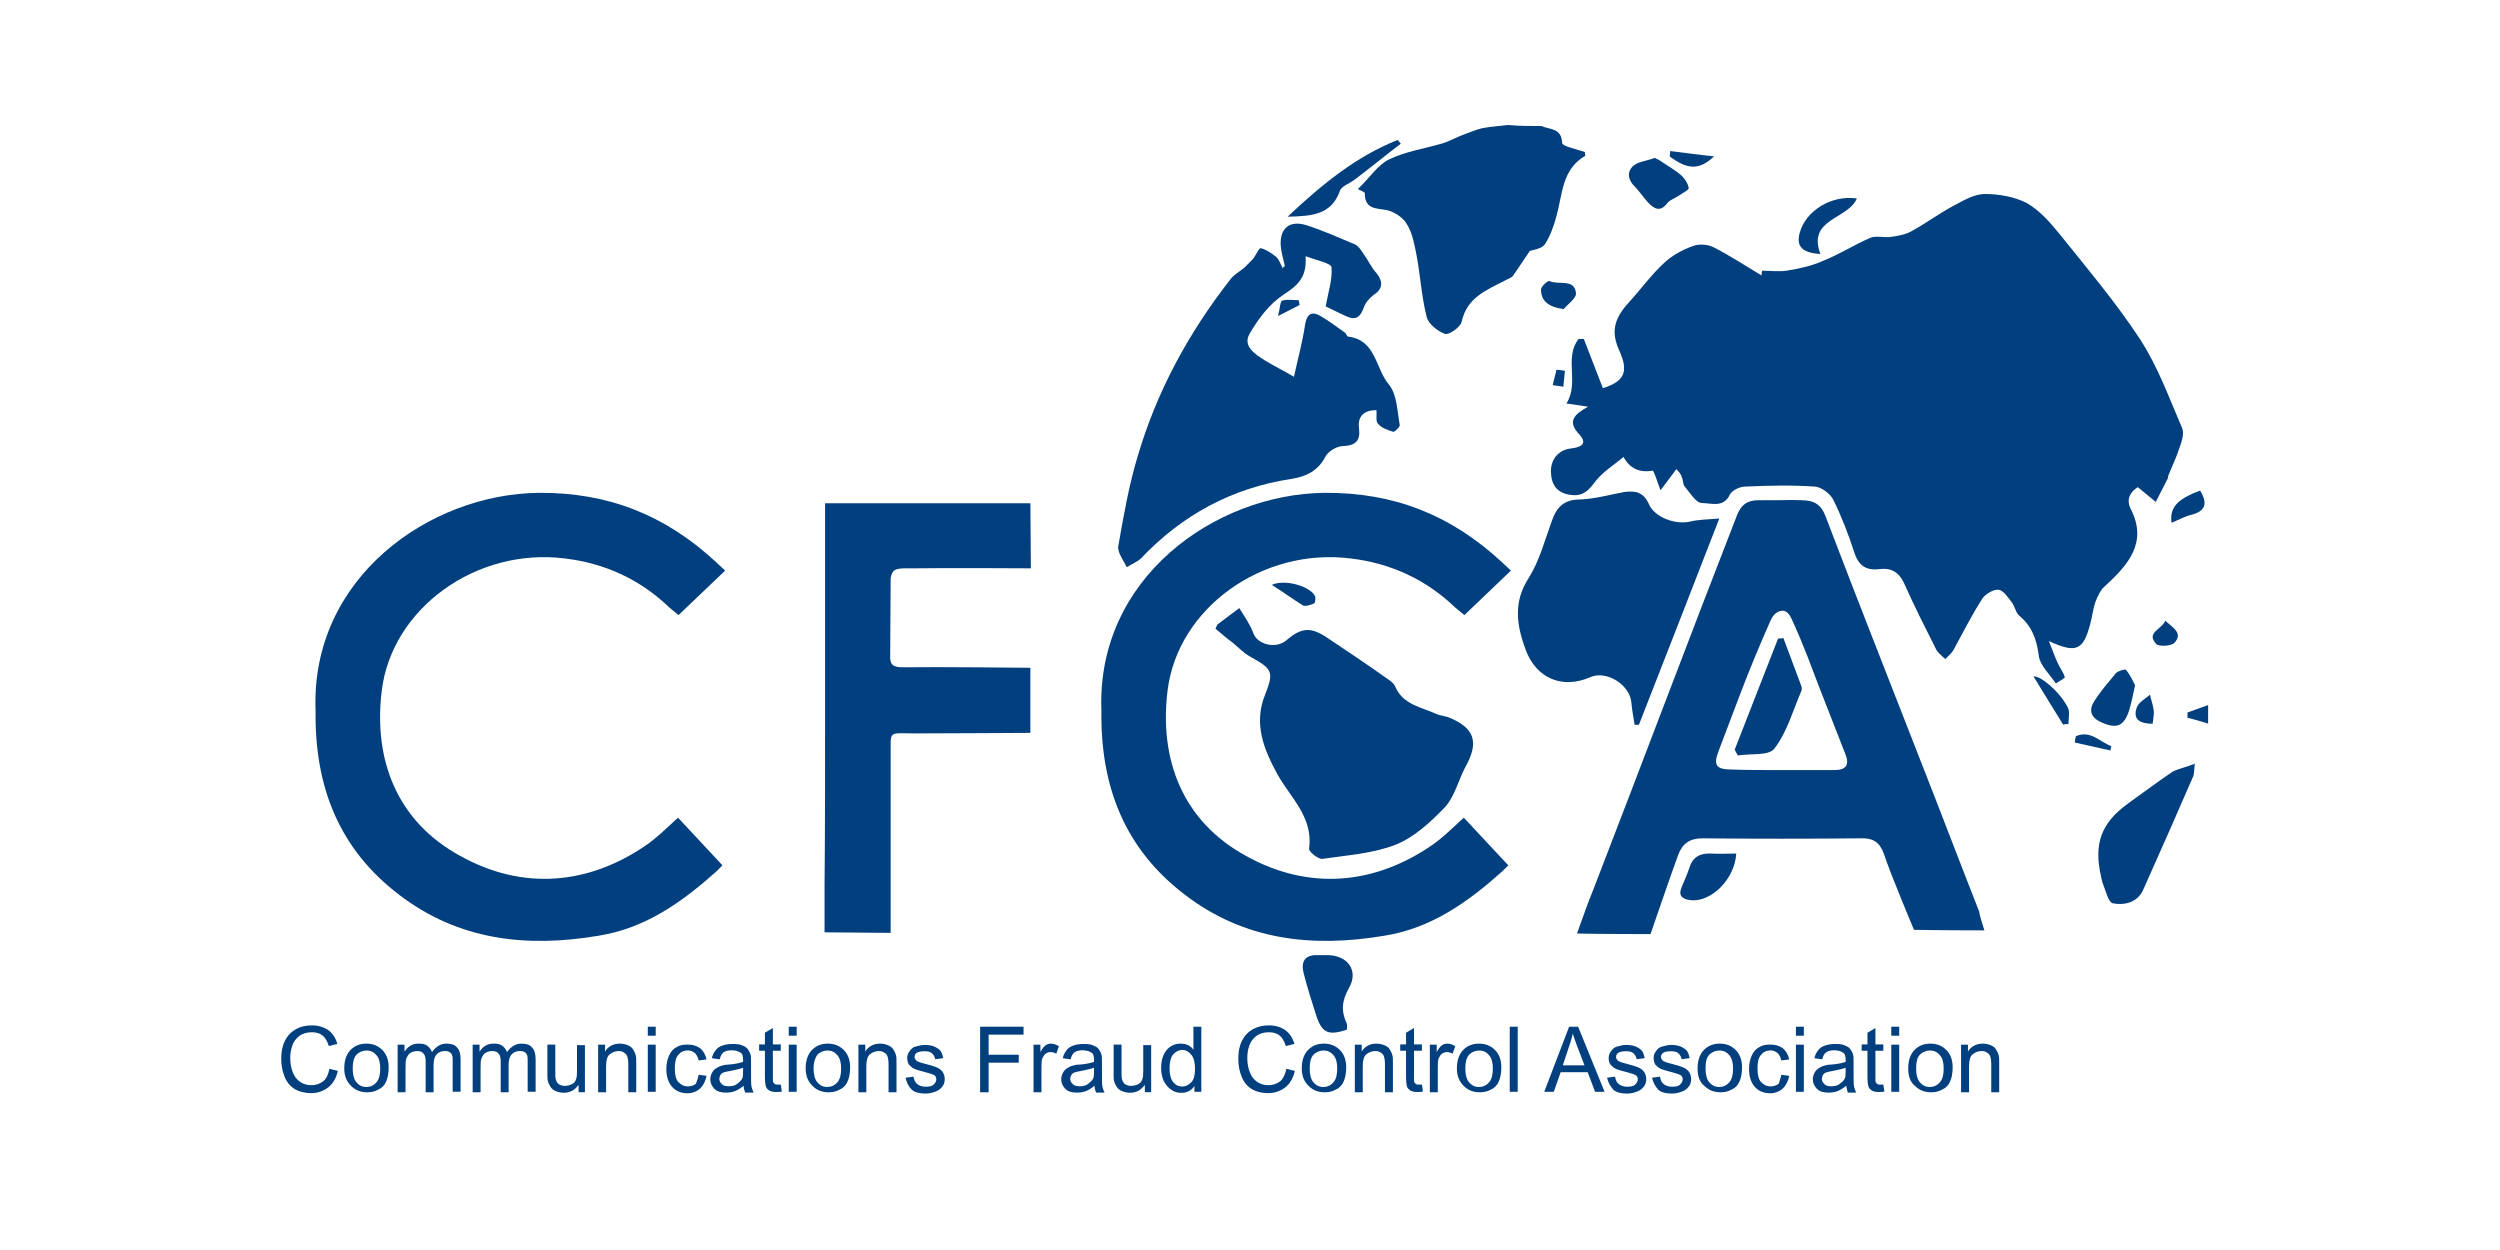 <svg width="60" height="30" viewBox="0 0 60 30" fill="none" xmlns="http://www.w3.org/2000/svg">
<path d="M7.906 25.651L8.109 25.701C8.071 25.866 7.994 26.006 7.88 26.095C7.766 26.184 7.626 26.235 7.474 26.235C7.309 26.235 7.169 26.197 7.067 26.133C6.966 26.07 6.877 25.968 6.826 25.828C6.775 25.701 6.75 25.562 6.75 25.409C6.75 25.244 6.775 25.105 6.839 24.978C6.902 24.851 6.991 24.762 7.106 24.698C7.22 24.635 7.347 24.609 7.486 24.609C7.639 24.609 7.766 24.648 7.88 24.724C7.982 24.8 8.058 24.914 8.096 25.054L7.893 25.105C7.855 24.99 7.804 24.901 7.74 24.851C7.677 24.8 7.588 24.774 7.486 24.774C7.372 24.774 7.271 24.8 7.182 24.863C7.106 24.927 7.042 25.003 7.017 25.092C6.979 25.194 6.966 25.295 6.966 25.397C6.966 25.524 6.991 25.651 7.029 25.739C7.067 25.841 7.131 25.917 7.207 25.968C7.283 26.019 7.372 26.044 7.474 26.044C7.588 26.044 7.69 26.006 7.766 25.943C7.842 25.879 7.88 25.778 7.906 25.651Z" fill="#023F7F"/>
<path d="M8.262 25.644C8.262 25.428 8.325 25.275 8.439 25.174C8.541 25.085 8.655 25.047 8.795 25.047C8.947 25.047 9.074 25.098 9.176 25.199C9.278 25.301 9.328 25.441 9.328 25.618C9.328 25.758 9.303 25.885 9.265 25.961C9.227 26.05 9.163 26.113 9.074 26.152C8.986 26.202 8.897 26.215 8.808 26.215C8.655 26.215 8.528 26.164 8.427 26.063C8.325 25.961 8.262 25.834 8.262 25.644ZM8.465 25.644C8.465 25.783 8.49 25.898 8.554 25.974C8.617 26.05 8.693 26.088 8.795 26.088C8.884 26.088 8.973 26.05 9.036 25.974C9.1 25.898 9.125 25.796 9.125 25.644C9.125 25.504 9.1 25.402 9.036 25.326C8.973 25.25 8.897 25.212 8.795 25.212C8.706 25.212 8.617 25.25 8.554 25.314C8.49 25.39 8.465 25.491 8.465 25.644Z" fill="#023F7F"/>
<path d="M9.543 26.202V25.072H9.708V25.237C9.746 25.187 9.784 25.136 9.848 25.098C9.911 25.06 9.975 25.047 10.051 25.047C10.14 25.047 10.203 25.06 10.254 25.098C10.305 25.136 10.343 25.187 10.368 25.25C10.457 25.123 10.572 25.047 10.711 25.047C10.825 25.047 10.914 25.072 10.965 25.136C11.029 25.199 11.054 25.288 11.054 25.428V26.202H10.864V25.491C10.864 25.415 10.864 25.364 10.851 25.326C10.838 25.288 10.813 25.263 10.787 25.25C10.749 25.225 10.711 25.225 10.673 25.225C10.597 25.225 10.533 25.25 10.483 25.301C10.432 25.352 10.406 25.441 10.406 25.555V26.215H10.216V25.479C10.216 25.39 10.203 25.326 10.165 25.288C10.14 25.25 10.089 25.225 10.013 25.225C9.962 25.225 9.911 25.237 9.86 25.263C9.81 25.288 9.784 25.339 9.759 25.39C9.733 25.441 9.733 25.529 9.733 25.631V26.215H9.543V26.202Z" fill="#023F7F"/>
<path d="M11.344 26.202V25.072H11.509V25.237C11.547 25.187 11.585 25.136 11.649 25.098C11.712 25.06 11.775 25.047 11.852 25.047C11.941 25.047 12.004 25.06 12.055 25.098C12.106 25.136 12.144 25.187 12.169 25.25C12.258 25.123 12.372 25.047 12.512 25.047C12.626 25.047 12.715 25.072 12.766 25.136C12.829 25.199 12.855 25.288 12.855 25.428V26.202H12.664V25.491C12.664 25.415 12.664 25.364 12.652 25.326C12.639 25.288 12.614 25.263 12.588 25.25C12.55 25.225 12.512 25.225 12.474 25.225C12.398 25.225 12.334 25.25 12.283 25.301C12.233 25.352 12.207 25.441 12.207 25.555V26.215H12.017V25.479C12.017 25.39 12.004 25.326 11.966 25.288C11.941 25.25 11.89 25.225 11.814 25.225C11.763 25.225 11.712 25.237 11.661 25.263C11.61 25.288 11.585 25.339 11.56 25.39C11.534 25.441 11.534 25.529 11.534 25.631V26.215H11.344V26.202Z" fill="#023F7F"/>
<path d="M13.886 26.2V26.035C13.797 26.162 13.683 26.226 13.53 26.226C13.467 26.226 13.403 26.213 13.34 26.188C13.276 26.162 13.238 26.124 13.213 26.086C13.188 26.048 13.162 25.997 13.149 25.947C13.137 25.908 13.137 25.845 13.137 25.769V25.07H13.327V25.705C13.327 25.807 13.327 25.87 13.34 25.908C13.353 25.959 13.378 25.997 13.416 26.023C13.454 26.048 13.505 26.061 13.556 26.061C13.607 26.061 13.67 26.048 13.721 26.023C13.772 25.997 13.81 25.959 13.822 25.908C13.848 25.858 13.848 25.781 13.848 25.692V25.083H14.038V26.213H13.886V26.2Z" fill="#023F7F"/>
<path d="M14.355 26.202V25.072H14.521V25.237C14.597 25.11 14.724 25.047 14.876 25.047C14.94 25.047 15.003 25.06 15.067 25.085C15.117 25.11 15.168 25.136 15.194 25.187C15.219 25.225 15.244 25.275 15.257 25.326C15.27 25.364 15.27 25.428 15.27 25.517V26.215H15.079V25.529C15.079 25.453 15.067 25.39 15.054 25.352C15.041 25.314 15.016 25.288 14.978 25.263C14.94 25.237 14.902 25.225 14.851 25.225C14.774 25.225 14.698 25.25 14.635 25.301C14.571 25.352 14.546 25.453 14.546 25.593V26.215H14.355V26.202Z" fill="#023F7F"/>
<path d="M15.547 24.857V24.641H15.737V24.857H15.547ZM15.547 26.203V25.072H15.737V26.203H15.547Z" fill="#023F7F"/>
<path d="M16.767 25.794L16.957 25.82C16.932 25.947 16.881 26.048 16.805 26.124C16.716 26.2 16.614 26.238 16.5 26.238C16.348 26.238 16.221 26.188 16.132 26.086C16.043 25.985 15.992 25.845 15.992 25.654C15.992 25.527 16.018 25.426 16.056 25.337C16.094 25.248 16.157 25.172 16.233 25.134C16.31 25.083 16.398 25.07 16.5 25.07C16.627 25.07 16.716 25.096 16.805 25.159C16.881 25.223 16.932 25.312 16.957 25.426L16.767 25.451C16.754 25.375 16.716 25.312 16.678 25.273C16.627 25.235 16.576 25.21 16.513 25.21C16.411 25.21 16.335 25.248 16.284 25.312C16.221 25.375 16.195 25.489 16.195 25.642C16.195 25.794 16.221 25.908 16.284 25.972C16.348 26.035 16.411 26.073 16.513 26.073C16.589 26.073 16.652 26.048 16.703 26.01C16.716 25.959 16.754 25.883 16.767 25.794Z" fill="#023F7F"/>
<path d="M17.847 26.058C17.771 26.121 17.707 26.159 17.644 26.185C17.58 26.21 17.504 26.223 17.428 26.223C17.301 26.223 17.212 26.198 17.148 26.134C17.085 26.07 17.047 25.994 17.047 25.905C17.047 25.855 17.06 25.804 17.085 25.753C17.11 25.702 17.148 25.664 17.187 25.639C17.225 25.613 17.275 25.588 17.326 25.575C17.364 25.563 17.415 25.55 17.491 25.55C17.644 25.537 17.758 25.512 17.834 25.486C17.834 25.461 17.834 25.448 17.834 25.436C17.834 25.359 17.822 25.296 17.783 25.271C17.733 25.233 17.656 25.207 17.567 25.207C17.479 25.207 17.415 25.22 17.364 25.258C17.326 25.283 17.288 25.347 17.275 25.423L17.085 25.398C17.098 25.321 17.136 25.258 17.174 25.207C17.212 25.156 17.263 25.118 17.339 25.093C17.415 25.067 17.491 25.055 17.593 25.055C17.695 25.055 17.771 25.067 17.822 25.093C17.885 25.118 17.923 25.144 17.948 25.182C17.974 25.22 17.999 25.258 18.012 25.309C18.025 25.347 18.025 25.398 18.025 25.486V25.74C18.025 25.918 18.025 26.032 18.037 26.083C18.05 26.134 18.063 26.172 18.088 26.223H17.885C17.86 26.159 17.847 26.109 17.847 26.058ZM17.834 25.626C17.771 25.651 17.656 25.677 17.529 25.702C17.453 25.715 17.39 25.728 17.364 25.74C17.326 25.753 17.301 25.779 17.288 25.804C17.275 25.829 17.263 25.867 17.263 25.893C17.263 25.944 17.288 25.982 17.326 26.02C17.364 26.058 17.415 26.07 17.491 26.07C17.567 26.07 17.631 26.058 17.682 26.02C17.733 25.982 17.783 25.944 17.809 25.893C17.834 25.855 17.834 25.791 17.834 25.702V25.626Z" fill="#023F7F"/>
<path d="M18.739 26.031L18.765 26.196C18.714 26.208 18.663 26.208 18.625 26.208C18.562 26.208 18.498 26.196 18.46 26.17C18.422 26.145 18.396 26.119 18.384 26.081C18.371 26.043 18.358 25.967 18.358 25.853V25.218H18.219V25.066H18.358V24.786L18.549 24.672V25.066H18.739V25.218H18.549V25.878C18.549 25.929 18.549 25.967 18.562 25.98C18.574 25.992 18.574 26.005 18.6 26.018C18.612 26.031 18.638 26.031 18.663 26.031C18.676 26.031 18.701 26.031 18.739 26.031Z" fill="#023F7F"/>
<path d="M18.93 24.857V24.641H19.12V24.857H18.93ZM18.93 26.203V25.072H19.12V26.203H18.93Z" fill="#023F7F"/>
<path d="M19.336 25.644C19.336 25.428 19.399 25.275 19.514 25.174C19.615 25.085 19.73 25.047 19.869 25.047C20.022 25.047 20.149 25.098 20.25 25.199C20.352 25.301 20.403 25.441 20.403 25.618C20.403 25.758 20.377 25.885 20.339 25.961C20.301 26.05 20.238 26.113 20.149 26.152C20.06 26.202 19.971 26.215 19.882 26.215C19.73 26.215 19.603 26.164 19.501 26.063C19.399 25.961 19.336 25.834 19.336 25.644ZM19.526 25.644C19.526 25.783 19.552 25.898 19.615 25.974C19.679 26.05 19.755 26.088 19.857 26.088C19.945 26.088 20.034 26.05 20.098 25.974C20.161 25.898 20.187 25.796 20.187 25.644C20.187 25.504 20.161 25.402 20.098 25.326C20.034 25.25 19.958 25.212 19.857 25.212C19.768 25.212 19.679 25.25 19.615 25.314C19.564 25.39 19.526 25.491 19.526 25.644Z" fill="#023F7F"/>
<path d="M20.602 26.202V25.072H20.767V25.237C20.843 25.11 20.97 25.047 21.122 25.047C21.186 25.047 21.249 25.06 21.313 25.085C21.363 25.11 21.414 25.136 21.44 25.187C21.465 25.225 21.49 25.275 21.503 25.326C21.516 25.364 21.516 25.428 21.516 25.517V26.215H21.325V25.529C21.325 25.453 21.313 25.39 21.3 25.352C21.287 25.314 21.262 25.288 21.224 25.263C21.186 25.237 21.148 25.225 21.097 25.225C21.021 25.225 20.944 25.25 20.881 25.301C20.817 25.352 20.792 25.453 20.792 25.593V26.215H20.602V26.202Z" fill="#023F7F"/>
<path d="M21.734 25.865L21.925 25.84C21.938 25.916 21.963 25.98 22.014 26.018C22.064 26.056 22.128 26.081 22.217 26.081C22.306 26.081 22.369 26.069 22.407 26.03C22.445 25.992 22.471 25.954 22.471 25.904C22.471 25.865 22.458 25.827 22.42 25.802C22.395 25.789 22.331 25.764 22.23 25.738C22.09 25.7 21.988 25.675 21.938 25.649C21.887 25.624 21.849 25.586 21.811 25.548C21.785 25.497 21.773 25.446 21.773 25.396C21.773 25.345 21.785 25.294 21.811 25.256C21.836 25.218 21.861 25.18 21.899 25.154C21.925 25.129 21.976 25.116 22.026 25.104C22.077 25.091 22.128 25.078 22.192 25.078C22.28 25.078 22.357 25.091 22.42 25.116C22.484 25.142 22.534 25.18 22.572 25.218C22.598 25.256 22.623 25.319 22.636 25.396L22.445 25.421C22.433 25.358 22.407 25.319 22.369 25.281C22.331 25.243 22.268 25.23 22.192 25.23C22.103 25.23 22.039 25.243 22.001 25.269C21.963 25.294 21.95 25.332 21.95 25.37C21.95 25.396 21.963 25.421 21.976 25.434C21.988 25.459 22.014 25.472 22.052 25.485C22.064 25.497 22.128 25.51 22.217 25.535C22.357 25.573 22.445 25.599 22.496 25.624C22.547 25.649 22.585 25.675 22.623 25.726C22.649 25.764 22.674 25.827 22.674 25.891C22.674 25.954 22.661 26.018 22.623 26.069C22.585 26.119 22.534 26.17 22.458 26.195C22.395 26.221 22.306 26.246 22.217 26.246C22.077 26.246 21.963 26.221 21.887 26.157C21.798 26.069 21.76 25.98 21.734 25.865Z" fill="#023F7F"/>
<path d="M23.523 26.203V24.641H24.565V24.831H23.727V25.314H24.45V25.504H23.727V26.215H23.523V26.203Z" fill="#023F7F"/>
<path d="M24.805 26.202V25.072H24.97V25.25C25.008 25.174 25.059 25.11 25.097 25.085C25.135 25.06 25.173 25.047 25.224 25.047C25.287 25.047 25.351 25.072 25.414 25.11L25.351 25.288C25.3 25.263 25.262 25.25 25.211 25.25C25.173 25.25 25.135 25.263 25.097 25.288C25.059 25.314 25.046 25.352 25.021 25.39C24.995 25.453 24.995 25.529 24.995 25.618V26.215H24.805V26.202Z" fill="#023F7F"/>
<path d="M26.269 26.058C26.192 26.121 26.129 26.159 26.066 26.185C26.002 26.21 25.926 26.223 25.85 26.223C25.723 26.223 25.634 26.198 25.57 26.134C25.507 26.07 25.469 25.994 25.469 25.905C25.469 25.855 25.481 25.804 25.507 25.753C25.532 25.702 25.57 25.664 25.608 25.639C25.646 25.613 25.697 25.588 25.748 25.575C25.786 25.563 25.837 25.55 25.913 25.55C26.066 25.537 26.18 25.512 26.256 25.486C26.256 25.461 26.256 25.448 26.256 25.436C26.256 25.359 26.243 25.296 26.205 25.271C26.154 25.233 26.078 25.207 25.989 25.207C25.901 25.207 25.837 25.22 25.786 25.258C25.748 25.283 25.71 25.347 25.697 25.423L25.507 25.398C25.52 25.321 25.558 25.258 25.596 25.207C25.634 25.156 25.685 25.118 25.761 25.093C25.837 25.067 25.913 25.055 26.015 25.055C26.116 25.055 26.192 25.067 26.243 25.093C26.307 25.118 26.345 25.144 26.37 25.182C26.396 25.22 26.421 25.258 26.434 25.309C26.447 25.347 26.447 25.398 26.447 25.486V25.74C26.447 25.918 26.447 26.032 26.459 26.083C26.472 26.134 26.485 26.172 26.51 26.223H26.307C26.281 26.159 26.269 26.109 26.269 26.058ZM26.256 25.626C26.192 25.651 26.078 25.677 25.951 25.702C25.875 25.715 25.812 25.728 25.786 25.74C25.748 25.753 25.723 25.779 25.71 25.804C25.697 25.829 25.685 25.867 25.685 25.893C25.685 25.944 25.71 25.982 25.748 26.02C25.786 26.058 25.837 26.07 25.913 26.07C25.989 26.07 26.053 26.058 26.104 26.02C26.154 25.982 26.205 25.944 26.231 25.893C26.256 25.855 26.256 25.791 26.256 25.702V25.626Z" fill="#023F7F"/>
<path d="M27.476 26.2V26.035C27.387 26.162 27.273 26.226 27.12 26.226C27.057 26.226 26.993 26.213 26.93 26.188C26.866 26.162 26.828 26.124 26.803 26.086C26.777 26.048 26.752 25.997 26.739 25.947C26.727 25.908 26.727 25.845 26.727 25.769V25.07H26.917V25.705C26.917 25.807 26.917 25.87 26.93 25.908C26.942 25.959 26.968 25.997 27.006 26.023C27.044 26.048 27.095 26.061 27.146 26.061C27.196 26.061 27.26 26.048 27.311 26.023C27.361 25.997 27.4 25.959 27.412 25.908C27.438 25.858 27.438 25.781 27.438 25.692V25.083H27.628V26.213H27.476V26.2Z" fill="#023F7F"/>
<path d="M28.667 26.203V26.063C28.591 26.177 28.489 26.228 28.35 26.228C28.261 26.228 28.172 26.203 28.108 26.152C28.032 26.101 27.982 26.037 27.931 25.948C27.893 25.86 27.867 25.758 27.867 25.644C27.867 25.529 27.88 25.428 27.918 25.339C27.956 25.25 28.007 25.174 28.083 25.123C28.159 25.072 28.235 25.047 28.337 25.047C28.401 25.047 28.464 25.06 28.515 25.085C28.566 25.11 28.616 25.148 28.642 25.199V24.641H28.832V26.203H28.667ZM28.07 25.644C28.07 25.783 28.096 25.898 28.159 25.974C28.223 26.05 28.286 26.076 28.375 26.076C28.464 26.076 28.527 26.037 28.591 25.974C28.654 25.91 28.68 25.796 28.68 25.657C28.68 25.504 28.654 25.39 28.591 25.314C28.527 25.237 28.464 25.199 28.375 25.199C28.286 25.199 28.223 25.237 28.159 25.301C28.096 25.377 28.07 25.491 28.07 25.644Z" fill="#023F7F"/>
<path d="M30.874 25.651L31.077 25.701C31.039 25.866 30.963 26.006 30.849 26.095C30.735 26.184 30.595 26.235 30.442 26.235C30.277 26.235 30.138 26.197 30.036 26.133C29.935 26.07 29.846 25.968 29.795 25.828C29.744 25.701 29.719 25.562 29.719 25.409C29.719 25.244 29.744 25.105 29.808 24.978C29.871 24.851 29.96 24.762 30.074 24.698C30.189 24.635 30.316 24.609 30.455 24.609C30.608 24.609 30.735 24.648 30.849 24.724C30.951 24.8 31.027 24.914 31.065 25.054L30.862 25.105C30.823 24.99 30.773 24.901 30.709 24.851C30.646 24.8 30.557 24.774 30.455 24.774C30.341 24.774 30.239 24.8 30.151 24.863C30.074 24.927 30.011 25.003 29.985 25.092C29.947 25.194 29.935 25.295 29.935 25.397C29.935 25.524 29.96 25.651 29.998 25.739C30.036 25.841 30.1 25.917 30.176 25.968C30.252 26.019 30.341 26.044 30.442 26.044C30.557 26.044 30.658 26.006 30.735 25.943C30.798 25.879 30.849 25.778 30.874 25.651Z" fill="#023F7F"/>
<path d="M31.242 25.644C31.242 25.428 31.306 25.275 31.42 25.174C31.521 25.085 31.636 25.047 31.776 25.047C31.928 25.047 32.055 25.098 32.156 25.199C32.258 25.301 32.309 25.441 32.309 25.618C32.309 25.758 32.283 25.885 32.245 25.961C32.207 26.05 32.144 26.113 32.055 26.152C31.966 26.202 31.877 26.215 31.788 26.215C31.636 26.215 31.509 26.164 31.407 26.063C31.306 25.961 31.242 25.834 31.242 25.644ZM31.433 25.644C31.433 25.783 31.458 25.898 31.521 25.974C31.585 26.05 31.661 26.088 31.763 26.088C31.852 26.088 31.941 26.05 32.004 25.974C32.068 25.898 32.093 25.796 32.093 25.644C32.093 25.504 32.068 25.402 32.004 25.326C31.941 25.25 31.864 25.212 31.763 25.212C31.674 25.212 31.585 25.25 31.521 25.314C31.458 25.39 31.433 25.491 31.433 25.644Z" fill="#023F7F"/>
<path d="M32.516 26.202V25.072H32.681V25.237C32.757 25.11 32.884 25.047 33.036 25.047C33.1 25.047 33.163 25.06 33.227 25.085C33.278 25.11 33.328 25.136 33.354 25.187C33.379 25.225 33.404 25.275 33.417 25.326C33.43 25.364 33.43 25.428 33.43 25.517V26.215H33.239V25.529C33.239 25.453 33.227 25.39 33.214 25.352C33.201 25.314 33.176 25.288 33.138 25.263C33.1 25.237 33.062 25.225 33.011 25.225C32.935 25.225 32.858 25.25 32.795 25.301C32.731 25.352 32.706 25.453 32.706 25.593V26.215H32.516V26.202Z" fill="#023F7F"/>
<path d="M34.126 26.031L34.151 26.196C34.101 26.208 34.05 26.208 34.012 26.208C33.948 26.208 33.885 26.196 33.847 26.17C33.809 26.145 33.783 26.119 33.77 26.081C33.758 26.043 33.745 25.967 33.745 25.853V25.218H33.605V25.066H33.745V24.786L33.936 24.672V25.066H34.126V25.218H33.936V25.878C33.936 25.929 33.936 25.967 33.948 25.98C33.961 25.992 33.961 26.005 33.986 26.018C33.999 26.031 34.025 26.031 34.05 26.031C34.075 26.031 34.101 26.031 34.126 26.031Z" fill="#023F7F"/>
<path d="M34.316 26.202V25.072H34.481V25.25C34.52 25.174 34.57 25.11 34.608 25.085C34.647 25.06 34.685 25.047 34.735 25.047C34.799 25.047 34.862 25.072 34.926 25.11L34.862 25.288C34.812 25.263 34.773 25.25 34.723 25.25C34.685 25.25 34.647 25.263 34.608 25.288C34.57 25.314 34.558 25.352 34.532 25.39C34.507 25.453 34.507 25.529 34.507 25.618V26.215H34.316V26.202Z" fill="#023F7F"/>
<path d="M34.965 25.644C34.965 25.428 35.028 25.275 35.143 25.174C35.244 25.085 35.358 25.047 35.498 25.047C35.651 25.047 35.778 25.098 35.879 25.199C35.981 25.301 36.032 25.441 36.032 25.618C36.032 25.758 36.006 25.885 35.968 25.961C35.93 26.05 35.866 26.113 35.778 26.152C35.689 26.202 35.6 26.215 35.511 26.215C35.358 26.215 35.231 26.164 35.13 26.063C35.028 25.961 34.965 25.834 34.965 25.644ZM35.168 25.644C35.168 25.783 35.193 25.898 35.257 25.974C35.32 26.05 35.397 26.088 35.498 26.088C35.587 26.088 35.676 26.05 35.739 25.974C35.803 25.898 35.828 25.796 35.828 25.644C35.828 25.504 35.803 25.402 35.739 25.326C35.676 25.25 35.6 25.212 35.498 25.212C35.409 25.212 35.32 25.25 35.257 25.314C35.193 25.39 35.168 25.491 35.168 25.644Z" fill="#023F7F"/>
<path d="M36.234 26.203V24.641H36.425V26.203H36.234Z" fill="#023F7F"/>
<path d="M37.062 26.203L37.659 24.641H37.875L38.51 26.203H38.282L38.104 25.733H37.456L37.291 26.203H37.062ZM37.507 25.568H38.028L37.862 25.136C37.812 25.009 37.774 24.895 37.748 24.806C37.723 24.907 37.697 25.009 37.659 25.11L37.507 25.568Z" fill="#023F7F"/>
<path d="M38.57 25.865L38.761 25.84C38.773 25.916 38.799 25.98 38.85 26.018C38.901 26.056 38.964 26.081 39.053 26.081C39.142 26.081 39.205 26.069 39.243 26.03C39.281 25.992 39.307 25.954 39.307 25.904C39.307 25.865 39.294 25.827 39.256 25.802C39.231 25.789 39.167 25.764 39.066 25.738C38.926 25.7 38.824 25.675 38.773 25.649C38.723 25.624 38.685 25.586 38.647 25.548C38.621 25.497 38.608 25.446 38.608 25.396C38.608 25.345 38.621 25.294 38.647 25.256C38.672 25.218 38.697 25.18 38.735 25.154C38.761 25.129 38.812 25.116 38.862 25.104C38.913 25.091 38.964 25.078 39.027 25.078C39.116 25.078 39.193 25.091 39.256 25.116C39.319 25.142 39.37 25.18 39.408 25.218C39.434 25.256 39.459 25.319 39.472 25.396L39.281 25.421C39.269 25.358 39.243 25.319 39.205 25.281C39.167 25.243 39.104 25.23 39.027 25.23C38.939 25.23 38.875 25.243 38.837 25.269C38.799 25.294 38.786 25.332 38.786 25.37C38.786 25.396 38.799 25.421 38.812 25.434C38.824 25.459 38.85 25.472 38.888 25.485C38.901 25.497 38.964 25.51 39.053 25.535C39.193 25.573 39.281 25.599 39.332 25.624C39.383 25.649 39.421 25.675 39.459 25.726C39.485 25.764 39.51 25.827 39.51 25.891C39.51 25.954 39.497 26.018 39.459 26.069C39.421 26.119 39.37 26.17 39.294 26.195C39.231 26.221 39.142 26.246 39.053 26.246C38.913 26.246 38.799 26.221 38.723 26.157C38.647 26.069 38.596 25.98 38.57 25.865Z" fill="#023F7F"/>
<path d="M39.648 25.865L39.839 25.84C39.852 25.916 39.877 25.98 39.928 26.018C39.979 26.056 40.042 26.081 40.131 26.081C40.22 26.081 40.283 26.069 40.321 26.03C40.359 25.992 40.385 25.954 40.385 25.904C40.385 25.865 40.372 25.827 40.334 25.802C40.309 25.789 40.245 25.764 40.144 25.738C40.004 25.7 39.902 25.675 39.852 25.649C39.801 25.624 39.763 25.586 39.725 25.548C39.699 25.497 39.687 25.446 39.687 25.396C39.687 25.345 39.699 25.294 39.725 25.256C39.75 25.218 39.775 25.18 39.813 25.154C39.839 25.129 39.89 25.116 39.941 25.104C39.991 25.091 40.042 25.078 40.106 25.078C40.194 25.078 40.271 25.091 40.334 25.116C40.398 25.142 40.448 25.18 40.486 25.218C40.512 25.256 40.537 25.319 40.55 25.396L40.359 25.421C40.347 25.358 40.321 25.319 40.283 25.281C40.245 25.243 40.182 25.23 40.106 25.23C40.017 25.23 39.953 25.243 39.915 25.269C39.877 25.294 39.864 25.332 39.864 25.37C39.864 25.396 39.877 25.421 39.89 25.434C39.902 25.459 39.928 25.472 39.966 25.485C39.979 25.497 40.042 25.51 40.131 25.535C40.271 25.573 40.359 25.599 40.41 25.624C40.461 25.649 40.499 25.675 40.537 25.726C40.563 25.764 40.588 25.827 40.588 25.891C40.588 25.954 40.575 26.018 40.537 26.069C40.499 26.119 40.448 26.17 40.372 26.195C40.309 26.221 40.22 26.246 40.131 26.246C39.991 26.246 39.877 26.221 39.801 26.157C39.725 26.069 39.674 25.98 39.648 25.865Z" fill="#023F7F"/>
<path d="M40.742 25.644C40.742 25.428 40.806 25.275 40.92 25.174C41.022 25.085 41.136 25.047 41.276 25.047C41.428 25.047 41.555 25.098 41.656 25.199C41.758 25.301 41.809 25.441 41.809 25.618C41.809 25.758 41.783 25.885 41.745 25.961C41.707 26.05 41.644 26.113 41.555 26.152C41.466 26.202 41.377 26.215 41.288 26.215C41.136 26.215 41.009 26.164 40.907 26.063C40.793 25.974 40.742 25.834 40.742 25.644ZM40.933 25.644C40.933 25.783 40.958 25.898 41.022 25.974C41.085 26.05 41.161 26.088 41.263 26.088C41.352 26.088 41.441 26.05 41.504 25.974C41.568 25.898 41.593 25.796 41.593 25.644C41.593 25.504 41.568 25.402 41.504 25.326C41.441 25.25 41.364 25.212 41.263 25.212C41.174 25.212 41.085 25.25 41.022 25.314C40.958 25.377 40.933 25.491 40.933 25.644Z" fill="#023F7F"/>
<path d="M42.751 25.794L42.942 25.82C42.916 25.947 42.865 26.048 42.789 26.124C42.7 26.2 42.599 26.238 42.484 26.238C42.332 26.238 42.205 26.188 42.116 26.086C42.027 25.985 41.977 25.845 41.977 25.654C41.977 25.527 42.002 25.426 42.04 25.337C42.078 25.248 42.142 25.172 42.218 25.134C42.294 25.083 42.383 25.07 42.484 25.07C42.611 25.07 42.7 25.096 42.789 25.159C42.865 25.223 42.916 25.312 42.942 25.426L42.751 25.451C42.738 25.375 42.7 25.312 42.662 25.273C42.611 25.235 42.561 25.21 42.497 25.21C42.396 25.21 42.319 25.248 42.269 25.312C42.205 25.375 42.18 25.489 42.18 25.642C42.18 25.794 42.205 25.908 42.269 25.972C42.332 26.035 42.396 26.073 42.497 26.073C42.573 26.073 42.637 26.048 42.688 26.01C42.7 25.959 42.738 25.883 42.751 25.794Z" fill="#023F7F"/>
<path d="M43.102 24.857V24.641H43.292V24.857H43.102ZM43.102 26.203V25.072H43.292V26.203H43.102Z" fill="#023F7F"/>
<path d="M44.308 26.058C44.232 26.121 44.168 26.159 44.105 26.185C44.041 26.21 43.965 26.223 43.889 26.223C43.762 26.223 43.673 26.198 43.609 26.134C43.546 26.07 43.508 25.994 43.508 25.905C43.508 25.855 43.52 25.804 43.546 25.753C43.571 25.702 43.609 25.664 43.648 25.639C43.686 25.613 43.736 25.588 43.787 25.575C43.825 25.563 43.876 25.55 43.952 25.55C44.105 25.537 44.219 25.512 44.295 25.486C44.295 25.461 44.295 25.448 44.295 25.436C44.295 25.359 44.282 25.296 44.244 25.271C44.194 25.233 44.117 25.207 44.028 25.207C43.94 25.207 43.876 25.22 43.825 25.258C43.787 25.283 43.749 25.347 43.736 25.423L43.546 25.398C43.559 25.321 43.597 25.258 43.635 25.207C43.673 25.156 43.724 25.118 43.8 25.093C43.876 25.067 43.952 25.055 44.054 25.055C44.155 25.055 44.232 25.067 44.282 25.093C44.346 25.118 44.384 25.144 44.409 25.182C44.435 25.22 44.46 25.258 44.473 25.309C44.486 25.347 44.486 25.398 44.486 25.486V25.74C44.486 25.918 44.486 26.032 44.498 26.083C44.511 26.134 44.524 26.172 44.549 26.223H44.346C44.333 26.159 44.321 26.109 44.308 26.058ZM44.295 25.626C44.232 25.651 44.117 25.677 43.99 25.702C43.914 25.715 43.851 25.728 43.825 25.74C43.787 25.753 43.762 25.779 43.749 25.804C43.736 25.829 43.724 25.867 43.724 25.893C43.724 25.944 43.749 25.982 43.787 26.02C43.825 26.058 43.876 26.07 43.952 26.07C44.028 26.07 44.092 26.058 44.143 26.02C44.194 25.982 44.244 25.944 44.27 25.893C44.295 25.855 44.295 25.791 44.295 25.702V25.626Z" fill="#023F7F"/>
<path d="M45.2 26.031L45.226 26.196C45.175 26.208 45.124 26.208 45.086 26.208C45.023 26.208 44.959 26.196 44.921 26.17C44.883 26.145 44.858 26.119 44.845 26.081C44.832 26.043 44.819 25.967 44.819 25.853V25.218H44.68V25.066H44.819V24.786L45.01 24.672V25.066H45.2V25.218H45.01V25.878C45.01 25.929 45.01 25.967 45.023 25.98C45.035 25.992 45.035 26.005 45.061 26.018C45.073 26.031 45.099 26.031 45.124 26.031C45.137 26.031 45.162 26.031 45.2 26.031Z" fill="#023F7F"/>
<path d="M45.391 24.857V24.641H45.581V24.857H45.391ZM45.391 26.203V25.072H45.581V26.203H45.391Z" fill="#023F7F"/>
<path d="M45.797 25.644C45.797 25.428 45.86 25.275 45.975 25.174C46.076 25.085 46.191 25.047 46.33 25.047C46.483 25.047 46.609 25.098 46.711 25.199C46.813 25.301 46.864 25.441 46.864 25.618C46.864 25.758 46.838 25.885 46.8 25.961C46.762 26.05 46.698 26.113 46.609 26.152C46.521 26.202 46.432 26.215 46.343 26.215C46.191 26.215 46.063 26.164 45.962 26.063C45.848 25.974 45.797 25.834 45.797 25.644ZM45.987 25.644C45.987 25.783 46.013 25.898 46.076 25.974C46.14 26.05 46.216 26.088 46.318 26.088C46.406 26.088 46.495 26.05 46.559 25.974C46.622 25.898 46.648 25.796 46.648 25.644C46.648 25.504 46.622 25.402 46.559 25.326C46.495 25.25 46.419 25.212 46.318 25.212C46.229 25.212 46.14 25.25 46.076 25.314C46.013 25.377 45.987 25.491 45.987 25.644Z" fill="#023F7F"/>
<path d="M47.066 26.202V25.072H47.231V25.237C47.308 25.11 47.435 25.047 47.587 25.047C47.651 25.047 47.714 25.06 47.778 25.085C47.828 25.11 47.879 25.136 47.904 25.187C47.93 25.225 47.955 25.275 47.968 25.326C47.981 25.364 47.981 25.428 47.981 25.517V26.215H47.79V25.529C47.79 25.453 47.778 25.39 47.765 25.352C47.752 25.314 47.727 25.288 47.689 25.263C47.651 25.237 47.612 25.225 47.562 25.225C47.485 25.225 47.409 25.25 47.346 25.301C47.282 25.352 47.257 25.453 47.257 25.593V26.215H47.066V26.202Z" fill="#023F7F"/>
<path d="M36.996 3.025C37.187 3.114 37.479 3.063 37.491 3.432C37.491 3.508 37.847 3.584 38.037 3.648C38.037 3.698 38.05 3.736 38.05 3.736C37.479 4.067 37.504 4.663 37.352 5.197C37.288 5.438 37.199 5.679 37.072 5.87C36.996 5.971 36.793 5.997 36.717 6.022C36.564 6.238 36.45 6.428 36.31 6.619C36.272 6.67 36.183 6.695 36.12 6.733C35.675 6.962 35.206 7.14 35.079 7.724C35.053 7.851 34.774 8.041 34.685 8.016C34.507 7.952 34.279 7.774 34.241 7.609C34.114 7.114 34.088 6.581 33.987 6.073C33.936 5.819 33.885 5.552 33.745 5.349C33.657 5.209 33.453 5.082 33.288 5.044C33.034 4.994 32.755 5.032 32.755 4.638C32.755 4.6 32.615 4.562 32.59 4.536C32.882 4.257 33.072 3.952 33.339 3.825C33.733 3.635 34.177 3.571 34.609 3.444C34.787 3.394 34.952 3.292 35.129 3.229C35.269 3.178 35.422 3.114 35.574 3.076C35.777 3.038 35.993 3.025 36.196 3C36.45 3.025 36.717 3.025 36.996 3.025Z" fill="#023F7F"/>
<path d="M52.995 17.366C52.83 17.316 52.665 17.265 52.5 17.227C52.5 17.189 52.5 17.138 52.5 17.1C52.665 17.036 52.83 16.985 52.995 16.922C52.995 17.074 52.995 17.214 52.995 17.366Z" fill="#023F7F"/>
<path d="M40.234 11.259C40.095 11.437 39.98 11.602 39.853 11.767C39.777 11.564 39.688 11.285 39.663 11.297C39.346 11.348 39.117 11.246 38.965 10.967C38.736 11.158 38.469 11.323 38.291 11.551C38.139 11.754 38.012 11.907 37.733 11.881C37.403 11.856 37.238 11.665 37.225 11.361C37.2 11.043 37.39 10.802 37.695 10.764C37.923 10.739 38.114 10.662 37.911 10.434C37.606 10.116 37.771 9.951 38.114 9.761C37.923 9.735 37.809 9.71 37.593 9.685C37.911 9.189 37.53 8.593 37.885 8.136C37.923 8.136 37.974 8.136 38.012 8.136C38.165 8.529 38.317 8.923 38.469 9.316C38.99 9.151 39.092 8.923 38.863 8.415C38.66 7.97 38.736 7.653 39.079 7.272C39.371 6.955 39.625 6.599 39.942 6.307C40.133 6.129 40.387 5.99 40.641 5.901C40.78 5.85 40.996 5.863 41.136 5.939C41.529 6.142 41.898 6.383 42.279 6.612C42.279 6.574 42.279 6.536 42.291 6.497C42.482 6.497 42.685 6.523 42.876 6.497C43.18 6.447 43.485 6.383 43.764 6.256C44.145 6.104 44.501 5.875 44.882 5.71C45.022 5.647 45.212 5.71 45.39 5.685C45.555 5.659 45.72 5.634 45.859 5.558C46.215 5.367 46.532 5.126 46.888 4.936C47.129 4.809 47.383 4.656 47.637 4.656C47.967 4.656 48.348 4.72 48.64 4.872C48.932 5.037 49.186 5.317 49.402 5.583C50.075 6.421 50.774 7.247 51.358 8.136C51.789 8.796 52.056 9.545 52.374 10.281C52.424 10.408 52.361 10.599 52.31 10.739C52.234 10.98 52.12 11.208 52.031 11.437C52.031 11.45 52.031 11.462 52.031 11.475C51.929 11.665 51.84 11.856 51.739 12.046C51.599 11.932 51.459 11.818 51.307 11.691C51.129 11.805 51.015 11.983 51.142 12.224C51.548 13.024 51.078 13.557 50.507 14.078C50.405 14.167 50.342 14.319 50.291 14.446C50.228 14.624 50.215 14.802 50.164 14.98C49.999 15.602 49.834 15.691 49.174 15.386C49.263 15.615 49.313 15.754 49.377 15.894C49.428 16.021 49.517 16.122 49.555 16.25C49.567 16.275 49.415 16.351 49.339 16.402C49.199 16.186 48.958 15.97 48.932 15.742C48.882 15.348 48.767 15.03 48.463 14.777C48.374 14.7 48.361 14.561 48.285 14.459C48.196 14.345 48.082 14.167 47.967 14.154C47.84 14.142 47.65 14.256 47.574 14.37C47.32 14.764 47.104 15.196 46.875 15.615C46.825 15.691 46.748 15.754 46.685 15.818C46.609 15.742 46.52 15.678 46.469 15.589C46.202 15.056 45.936 14.535 45.694 13.989C45.568 13.723 45.377 13.621 45.098 13.659C44.78 13.697 44.602 13.57 44.501 13.253C44.361 12.821 44.196 12.389 43.993 11.983C43.917 11.843 43.714 11.691 43.561 11.678C43.002 11.64 42.444 11.653 41.885 11.678C41.758 11.678 41.568 11.767 41.517 11.869C41.364 12.199 41.06 12.072 40.844 12.072C40.704 12.072 40.552 11.818 40.425 11.665C40.387 11.615 40.399 11.526 40.361 11.45C40.349 11.373 40.285 11.323 40.234 11.259Z" fill="#023F7F"/>
<path d="M47.625 22.329C46.635 22.329 45.936 22.316 45.936 22.316C45.936 22.316 45.378 20.996 45.212 20.488C45.111 20.209 44.946 20.107 44.654 20.12C43.384 20.132 42.127 20.132 40.857 20.12C40.552 20.12 40.375 20.247 40.273 20.526C40.095 21.009 39.613 22.418 39.613 22.418C39.613 22.418 38.444 22.418 37.848 22.405C38 21.986 38.102 21.681 38.229 21.377C39.384 18.393 40.527 15.345 41.695 12.348C41.797 12.107 41.936 12.006 42.203 12.006C43.244 12.006 42.749 11.993 43.244 12.006C43.549 12.006 43.714 12.12 43.816 12.399C44.565 14.367 45.34 16.323 46.101 18.278C46.571 19.472 47.028 20.678 47.498 21.872C47.523 22.012 47.562 22.126 47.625 22.329ZM42.749 18.482C43.168 18.482 43.587 18.482 44.019 18.482C44.298 18.482 44.4 18.367 44.285 18.088C44.082 17.58 43.892 17.072 43.689 16.564C43.46 15.98 43.333 15.586 43.003 14.863C42.914 14.659 42.813 14.659 42.787 14.659C42.698 14.659 42.584 14.698 42.495 14.888C41.911 16.209 41.67 16.92 41.251 18.012C41.111 18.367 41.187 18.469 41.568 18.469C41.949 18.482 42.343 18.482 42.749 18.482Z" fill="#023F7F"/>
<path d="M7.574 17.06C7.447 13.873 10.305 11.854 12.933 11.828C14.596 11.816 15.968 12.362 17.187 13.492C17.314 13.606 17.403 13.695 17.403 13.695L16.285 14.762C16.285 14.762 16.158 14.66 16.069 14.584C15.371 13.911 14.52 13.517 13.555 13.403C11.435 13.136 9.403 14.597 9.162 16.577C8.958 18.241 9.53 19.714 11.041 20.539C12.539 21.377 14.139 21.25 15.561 20.247C15.752 20.107 15.942 19.93 16.107 19.777C16.184 19.701 16.273 19.625 16.273 19.625L17.339 20.768C17.339 20.768 17.263 20.844 17.187 20.92C16.361 21.657 15.485 22.279 14.368 22.457C12.641 22.749 11.003 22.571 9.568 21.466C8.159 20.387 7.549 18.914 7.574 17.06Z" fill="#023F7F"/>
<path d="M26.434 17.06C26.307 13.873 29.164 11.854 31.792 11.828C33.456 11.816 34.827 12.362 36.046 13.492C36.173 13.606 36.262 13.695 36.262 13.695L35.145 14.762C35.145 14.762 35.018 14.66 34.929 14.584C34.23 13.911 33.38 13.517 32.414 13.403C30.294 13.136 28.262 14.597 28.021 16.577C27.818 18.241 28.389 19.714 29.9 20.539C31.399 21.377 32.999 21.25 34.421 20.247C34.611 20.107 34.802 19.93 34.967 19.777C35.043 19.701 35.132 19.625 35.132 19.625L36.199 20.768C36.199 20.768 36.122 20.844 36.046 20.92C35.221 21.657 34.345 22.279 33.227 22.457C31.5 22.749 29.862 22.571 28.427 21.466C27.018 20.387 26.408 18.914 26.434 17.06Z" fill="#023F7F"/>
<path d="M19.802 17.246C19.802 15.684 19.802 12.078 19.802 12.078H24.729L24.741 13.64C24.741 13.64 22.71 13.627 21.935 13.64C21.554 13.64 21.414 13.615 21.376 13.881C21.376 13.932 21.364 15.71 21.364 15.761C21.364 15.938 21.414 16.015 21.668 16.015C22.456 16.002 24.729 16.027 24.729 16.027V17.589C24.729 17.589 22.532 17.602 21.935 17.602C21.503 17.602 21.389 17.551 21.376 17.779C21.376 17.83 21.376 22.389 21.376 22.389L19.789 22.376C19.789 22.376 19.789 21.792 19.789 21.271C19.802 19.925 19.802 18.592 19.802 17.246Z" fill="#023F7F"/>
<path d="M30.839 6.389C30.8 6.224 30.75 6.059 30.737 5.894C30.712 5.488 30.94 5.284 31.334 5.399C31.74 5.526 32.134 5.704 32.528 5.869C32.604 5.907 32.667 6.008 32.718 6.084C32.832 6.237 32.908 6.415 33.035 6.554C33.2 6.757 33.188 6.935 32.972 7.075C32.87 7.151 32.769 7.265 32.731 7.38C32.654 7.596 32.553 7.697 32.324 7.596C32.121 7.507 31.931 7.405 31.816 7.354C31.88 6.999 31.981 6.707 31.956 6.415C31.943 6.313 31.601 6.25 31.334 6.148C31.372 6.669 31.131 6.859 30.8 7.075C30.47 7.291 30.191 7.659 29.988 8.015C29.823 8.307 30.115 8.497 30.356 8.649C30.559 8.776 30.775 8.878 31.055 9.043C31.143 8.637 31.258 8.218 31.321 7.799C31.359 7.545 31.474 7.456 31.689 7.583C31.893 7.697 32.083 7.849 32.286 7.989C32.312 8.015 32.324 8.065 32.35 8.078C33.023 8.154 33.01 8.84 33.327 9.221C33.531 9.462 33.531 9.868 33.594 10.199C33.607 10.237 33.48 10.364 33.442 10.364C33.315 10.326 33.162 10.275 33.074 10.173C33.01 10.11 33.048 9.97 33.035 9.843C32.743 9.843 32.578 9.983 32.616 10.275C32.654 10.579 32.54 10.694 32.223 10.707C32.083 10.707 31.88 10.834 31.816 10.948C31.639 11.303 31.334 11.443 30.991 11.494C29.569 11.71 28.375 12.357 27.385 13.399C27.296 13.487 27.156 13.538 27.042 13.614C26.966 13.449 26.813 13.259 26.839 13.106C26.966 12.383 27.093 11.646 27.309 10.935C27.766 9.386 28.528 7.989 29.518 6.719C29.607 6.592 29.759 6.516 29.874 6.415C29.937 6.351 30.001 6.288 30.064 6.224C30.14 6.135 30.216 5.945 30.255 5.957C30.381 5.983 30.509 6.072 30.623 6.161C30.699 6.224 30.737 6.351 30.788 6.44C30.8 6.402 30.826 6.389 30.839 6.389Z" fill="#023F7F"/>
<path d="M29.172 15.089C29.197 15.038 29.21 14.987 29.235 14.975C29.4 14.848 29.578 14.721 29.743 14.594C29.858 14.784 29.997 14.975 30.073 15.178C30.162 15.47 30.619 15.584 30.873 15.368C31.242 15.051 31.47 15.038 31.889 15.33C32.346 15.635 32.803 15.94 33.248 16.257C33.337 16.321 33.451 16.384 33.489 16.486C33.68 16.918 34.111 16.968 34.467 17.133C34.556 17.171 34.657 17.184 34.746 17.209C35.394 17.463 35.508 17.806 35.165 18.416C35 18.733 34.911 19.114 34.683 19.368C34.34 19.724 33.946 20.092 33.502 20.27C32.956 20.486 32.334 20.524 31.737 20.613C31.635 20.625 31.407 20.435 31.419 20.371C31.521 19.61 30.975 19.152 30.657 18.581C30.34 17.997 30.073 17.375 30.366 16.663C30.581 16.117 30.531 16.054 30.01 15.762C29.845 15.673 29.718 15.533 29.578 15.419C29.451 15.33 29.324 15.216 29.172 15.089Z" fill="#023F7F"/>
<path d="M41.263 12.444C40.59 14.171 39.968 15.784 39.333 17.396C39.295 17.396 39.269 17.396 39.231 17.396C39.206 17.218 39.168 17.053 39.155 16.876C39.13 16.444 38.558 16.076 38.165 16.253C37.492 16.546 36.869 16.279 36.615 15.593C36.4 15.009 36.311 14.45 36.692 13.866C36.946 13.46 37.072 12.977 37.238 12.52C37.352 12.177 37.53 11.987 37.923 11.987C38.279 11.974 38.634 11.873 38.977 11.809C39.244 11.771 39.447 11.809 39.574 12.101C39.714 12.419 40.209 12.596 40.552 12.52C40.755 12.47 40.945 12.47 41.263 12.444Z" fill="#023F7F"/>
<path d="M52.677 18.328C52.652 18.506 52.664 18.595 52.626 18.658C52.233 19.56 51.839 20.461 51.433 21.363C51.293 21.668 50.976 21.731 50.709 21.68C50.595 21.655 50.531 21.35 50.455 21.172C50.442 21.134 50.442 21.096 50.43 21.058C50.239 20.245 50.43 19.75 51.077 19.28C51.433 19.026 51.788 18.76 52.144 18.519C52.296 18.442 52.461 18.417 52.677 18.328Z" fill="#023F7F"/>
<path d="M32.325 24.713C31.893 24.853 31.741 24.802 31.601 24.408C31.487 24.053 31.373 23.697 31.284 23.342C31.22 23.075 31.322 22.91 31.627 22.923C31.703 22.923 31.779 22.923 31.855 22.923C32.338 22.923 32.617 23.291 32.376 23.71C32.198 24.027 32.185 24.268 32.325 24.573C32.338 24.624 32.325 24.675 32.325 24.713Z" fill="#023F7F"/>
<path d="M41.67 20.485C41.632 21.12 41.048 21.666 40.566 21.603C40.362 21.577 40.274 21.489 40.362 21.285C40.426 21.133 40.489 20.993 40.54 20.841C40.617 20.574 40.794 20.473 41.061 20.485C41.251 20.498 41.455 20.485 41.67 20.485Z" fill="#023F7F"/>
<path d="M39.716 3.789C39.754 3.814 39.805 3.827 39.856 3.865C40.021 3.98 40.211 4.081 40.364 4.221C40.44 4.297 40.516 4.411 40.529 4.513C40.529 4.564 40.389 4.627 40.3 4.691C40.211 4.754 40.084 4.792 40.021 4.868C39.843 5.11 39.691 5.008 39.538 4.843C39.424 4.716 39.335 4.576 39.208 4.449C39.018 4.246 39.069 4.005 39.335 3.903C39.449 3.865 39.576 3.84 39.716 3.789Z" fill="#023F7F"/>
<path d="M30.902 5.201C31.74 4.413 32.553 3.753 33.544 3.359C33.569 3.385 33.594 3.423 33.62 3.448C33.252 3.728 32.896 4.02 32.528 4.299C32.401 4.401 32.197 4.464 32.159 4.578C31.956 5.15 31.499 5.188 30.902 5.201Z" fill="#023F7F"/>
<path d="M51.242 16.445C51.191 16.687 51.153 16.864 51.102 17.042C50.975 17.436 50.797 17.499 50.429 17.334C50.175 17.22 50.124 17.042 50.264 16.826C50.416 16.585 50.607 16.369 50.784 16.153C50.835 16.102 51 16.052 51.026 16.077C51.127 16.204 51.191 16.344 51.242 16.445Z" fill="#023F7F"/>
<path d="M43.689 6.096C43.244 6.07 43.105 5.905 43.193 5.588C43.333 5.067 43.943 4.674 44.565 4.763C44.349 5.27 43.371 5.245 43.689 6.096Z" fill="#023F7F"/>
<path d="M37.53 7.418C37.149 7.367 36.984 7.215 36.984 6.948C36.984 6.872 37.162 6.72 37.188 6.745C37.403 6.847 37.784 6.682 37.822 7.024C37.848 7.151 37.619 7.304 37.53 7.418Z" fill="#023F7F"/>
<path d="M52.803 11.773C52.993 12.091 52.93 12.269 52.587 12.357C52.422 12.396 52.27 12.485 52.117 12.548C52.066 12.18 52.257 11.977 52.803 11.773Z" fill="#023F7F"/>
<path d="M30.523 14.037C30.854 13.885 31.476 14.088 31.565 14.317C31.577 14.367 31.565 14.469 31.539 14.482C31.45 14.52 31.336 14.558 31.273 14.532C31.031 14.38 30.803 14.215 30.523 14.037Z" fill="#023F7F"/>
<path d="M49.516 17.391C49.275 16.997 49.033 16.616 48.805 16.235C48.97 16.21 49.44 16.604 49.63 16.985C49.681 17.086 49.643 17.239 49.643 17.378C49.592 17.378 49.554 17.378 49.516 17.391Z" fill="#023F7F"/>
<path d="M40.083 3.625C40.413 3.663 40.743 3.714 41.137 3.752C40.781 4.095 40.489 4.069 40.07 3.752C40.083 3.714 40.083 3.663 40.083 3.625Z" fill="#023F7F"/>
<path d="M51.966 14.898C52.169 15.076 52.398 15.203 52.182 15.432C52.106 15.508 51.813 15.521 51.75 15.457C51.496 15.178 51.877 15.114 51.966 14.898Z" fill="#023F7F"/>
<path d="M51.663 17.37C51.359 17.37 51.181 17.269 51.283 16.977C51.333 16.85 51.486 16.773 51.6 16.672C51.625 16.799 51.676 16.926 51.689 17.053C51.702 17.142 51.676 17.243 51.663 17.37Z" fill="#023F7F"/>
<path d="M49.822 17.668C50.178 17.516 50.394 17.808 50.673 17.909C50.66 17.948 50.66 17.973 50.648 18.011C50.368 17.948 50.076 17.884 49.797 17.821C49.797 17.77 49.81 17.719 49.822 17.668Z" fill="#023F7F"/>
<path d="M37.558 8.9C37.545 9.027 37.532 9.154 37.52 9.281C37.431 9.269 37.342 9.256 37.266 9.243C37.291 9.116 37.329 9.002 37.355 8.875C37.418 8.875 37.481 8.888 37.558 8.9Z" fill="#023F7F"/>
<path d="M31.192 7.318C31.053 7.394 30.913 7.458 30.672 7.585C30.723 7.394 30.723 7.229 30.773 7.216C30.888 7.178 31.04 7.204 31.167 7.204C31.18 7.242 31.18 7.28 31.192 7.318Z" fill="#023F7F"/>
<path d="M41.633 17.992C41.976 17.103 42.331 16.214 42.674 15.325C42.712 15.325 42.763 15.325 42.801 15.312C42.941 15.693 43.093 16.087 43.233 16.468C43.245 16.506 43.245 16.544 43.233 16.582C43.03 17.052 42.89 17.573 42.585 17.966C42.458 18.144 42.014 18.081 41.709 18.131C41.684 18.093 41.658 18.043 41.633 17.992Z" fill="#023F7F"/>
</svg>
